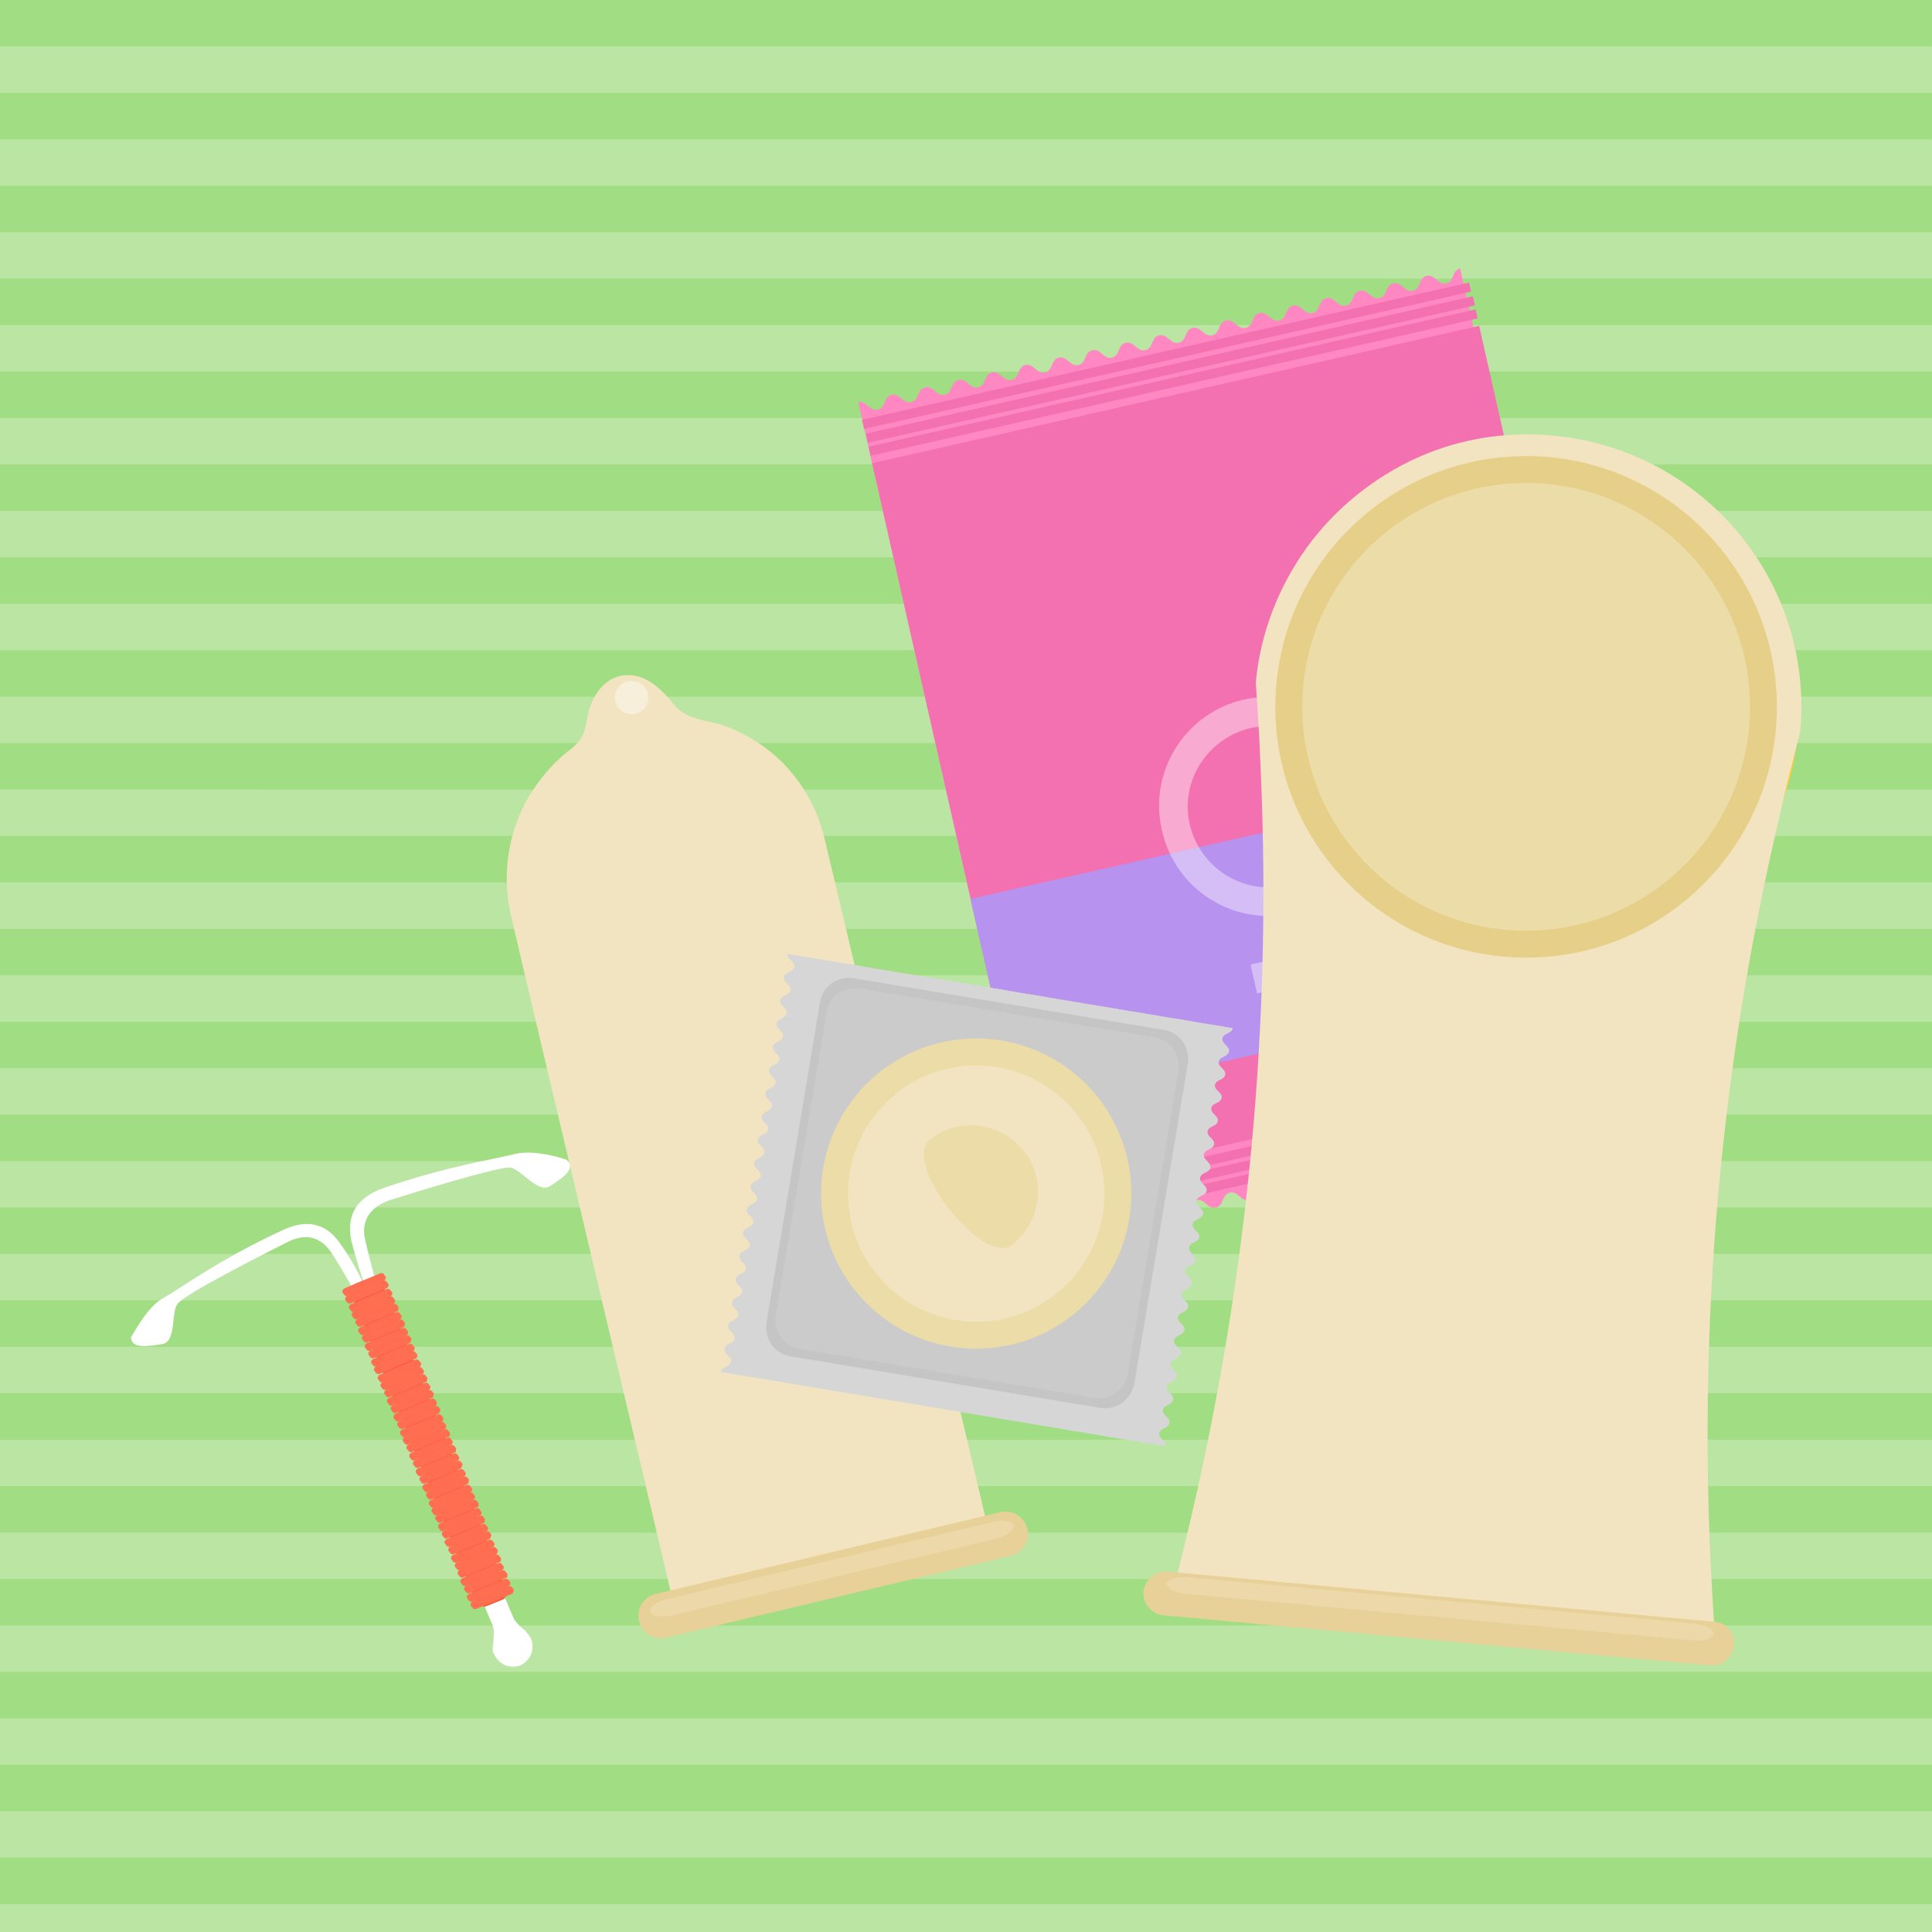 <svg version="1.1" xmlns="http://www.w3.org/2000/svg" xmlns:xlink="http://www.w3.org/1999/xlink" x="0px" y="0px" width="208px" height="208px" viewBox="0 0 208 208" xml:space="preserve"><style type="text/css">.st0{fill:none;} .st1{fill:#E0E0E0;} .st2{fill:#BAE5A2;} .st3{clip-path:url(#XMLID_75_);fill:#A1DD82;} .st4{fill:#FF87C2;} .st5{fill:#F371B0;} .st6{fill:#B792EF;} .st7{opacity:0.4;} .st8{fill:#FFFFFF;} .st9{fill:#FFCB36;} .st10{fill:#F3E4C1;} .st11{fill:#00F4C3;} .st12{fill:#E6D089;} .st13{fill:#ECDCA8;} .st14{fill:#E8D198;} .st15{fill:#ECD8A8;} .st16{opacity:0.4;fill:#FFFFFF;} .st17{fill:url(#XMLID_76_);} .st18{fill:#D6D6D6;} .st19{fill:#C5C5C5;} .st20{fill:#CBCBCB;} .st21{fill:#FF563B;} .st22{fill:#FF6E50;}</style><pattern width="4" height="4" patternUnits="userSpaceOnUse" id="Nueva_muestra_de_motivo_4" viewBox="0 -4 4 4" overflow="visible"><g id="XMLID_31_"><path id="XMLID_33_" class="st0" d="M4 0H0v-4h4z"/><path id="XMLID_32_" class="st1" d="M3.4-.6H.6v-2.8h2.8z"/></g></pattern><g id="actividad_x5F_text"><path id="XMLID_2321_" class="st2" d="M0 0h208v208H0z"/><g id="XMLID_2469_"><defs><path id="XMLID_5_" d="M0 0h208v208H0z"/></defs><clipPath id="XMLID_75_"><use xlink:href="#XMLID_5_" overflow="visible"/></clipPath><path id="XMLID_2320_" class="st3" d="M0 0h208v5H0z"/><path id="XMLID_2319_" class="st3" d="M0 10h208v5H0z"/><path id="XMLID_2316_" class="st3" d="M0 20h208v5H0z"/><path id="XMLID_2315_" class="st3" d="M0 30h208v5H0z"/><path id="XMLID_2314_" class="st3" d="M0 40h208v5H0z"/><path id="XMLID_2311_" class="st3" d="M0 50h208v5H0z"/><path id="XMLID_2310_" class="st3" d="M0 60h208v5H0z"/><path id="XMLID_2309_" class="st3" d="M0 70h208v5H0z"/><path id="XMLID_102_" class="st3" d="M0 80h208v5H0z"/><path id="XMLID_101_" class="st3" d="M0 90h208v5H0z"/><path id="XMLID_100_" class="st3" d="M0 100h208v5H0z"/><path id="XMLID_99_" class="st3" d="M0 110h208v5H0z"/><path id="XMLID_98_" class="st3" d="M0 120h208v5H0z"/><path id="XMLID_28_" class="st3" d="M0 130h208v5H0z"/><path id="XMLID_27_" class="st3" d="M0 140h208v5H0z"/><path id="XMLID_26_" class="st3" d="M0 150h208v5H0z"/><path id="XMLID_25_" class="st3" d="M0 160h208v5H0z"/><path id="XMLID_24_" class="st3" d="M0 170h208v5H0z"/><path id="XMLID_8_" class="st3" d="M0 180h208v5H0z"/><path id="XMLID_7_" class="st3" d="M0 190h208v5H0z"/><path id="XMLID_6_" class="st3" d="M0 200h208v5H0z"/></g></g><g id="Capa_18"><g id="XMLID_4189_"><g id="XMLID_4190_"><g id="XMLID_4191_"><path id="XMLID_5039_" class="st4" d="M92.4 43.3c.9-.2 1.2 1 2.1.8.9-.2.6-1.4 1.5-1.6.9-.2 1.2 1 2.1.8.9-.2.6-1.4 1.5-1.6.9-.2 1.2 1 2.1.8.9-.2.6-1.4 1.5-1.6.9-.2 1.2 1 2.1.8.9-.2.6-1.4 1.5-1.6.9-.2 1.2 1 2.1.8s.6-1.4 1.5-1.6c.9-.2 1.2 1 2.1.8.9-.2.6-1.4 1.5-1.6.9-.2 1.2 1 2.1.8.9-.2.6-1.4 1.5-1.6.9-.2 1.2 1 2.1.8.9-.2.6-1.4 1.5-1.6.9-.2 1.2 1 2.1.8.9-.2.6-1.4 1.5-1.6.9-.2 1.2 1 2.1.8.9-.2.6-1.4 1.5-1.6.9-.2 1.2 1 2.1.8.9-.2.6-1.4 1.5-1.6s1.2 1 2.1.8c.9-.2.6-1.4 1.5-1.6.9-.2 1.2 1 2.1.8.9-.2.6-1.4 1.5-1.6.9-.2 1.2 1 2.1.8.9-.2.6-1.4 1.5-1.6.9-.2 1.2 1 2.1.8s.6-1.4 1.5-1.6 1.2 1 2.1.8c.9-.2.6-1.4 1.5-1.6s1.2 1 2.1.8c.9-.2.6-1.4 1.5-1.6.9-.2 1.2 1 2.1.8.9-.2.6-1.4 1.5-1.6l20.5 90.7c-.9.2-1.2-1-2.1-.8-.9.2-.6 1.4-1.5 1.6-.9.2-1.2-1-2.1-.8-.9.2-.6 1.4-1.5 1.6-.9.2-1.2-1-2.1-.8-.9.2-.6 1.4-1.5 1.6-.9.2-1.2-1-2.1-.8-.9.2-.6 1.4-1.5 1.6-.9.2-1.2-1-2.1-.8-.9.2-.6 1.4-1.5 1.6-.9.2-1.2-1-2.1-.8-.9.2-.6 1.4-1.5 1.6-.9.2-1.2-1-2.1-.8-.9.2-.6 1.4-1.5 1.6-.9.2-1.2-1-2.1-.8-.9.2-.6 1.4-1.5 1.6-.9.2-1.2-1-2.1-.8-.9.2-.6 1.4-1.5 1.6-.9.2-1.2-1-2.1-.8-.9.2-.6 1.4-1.5 1.6-.9.2-1.2-1-2.1-.8-.9.2-.6 1.4-1.5 1.6-.9.2-1.2-1-2.1-.8-.9.2-.6 1.4-1.5 1.6-.9.2-1.2-1-2.1-.8-.9.2-.6 1.4-1.5 1.6-.9.2-1.2-1-2.1-.8-.9.2-.6 1.4-1.5 1.6-.9.2-1.2-1-2.1-.8-.9.2-.6 1.4-1.5 1.6-.9.2-1.2-1-2.1-.8-.9.2-.6 1.4-1.5 1.6-.9.2-1.2-1-2.1-.8-.9.2-.6 1.4-1.5 1.6-.9.2-1.2-1-2.1-.8-.9.2-.6 1.4-1.5 1.6L92.4 43.3z"/><path id="XMLID_5038_" transform="rotate(-12.749 135.358 81.494)" class="st5" d="M101.9 41.5h67v80h-67z"/><path id="XMLID_5037_" transform="rotate(-12.749 139.69 100.646)" class="st6" d="M106.2 89.1h67v23.1h-67z"/><path id="XMLID_5036_" transform="rotate(-12.749 126.244 41.203)" class="st5" d="M92.8 40.7h67v1h-67z"/><path id="XMLID_5035_" transform="rotate(-12.749 125.919 39.767)" class="st5" d="M92.5 39.3h67v1h-67z"/><path id="XMLID_5034_" transform="rotate(-12.749 125.594 38.33)" class="st5" d="M92.1 37.8h67v1h-67z"/><path id="XMLID_5033_" transform="rotate(-12.749 145.09 124.513)" class="st5" d="M111.6 124h67v1h-67z"/><path id="XMLID_5032_" transform="rotate(-12.749 144.765 123.077)" class="st5" d="M111.3 122.6h67v1h-67z"/><path id="XMLID_5031_" transform="rotate(-12.749 144.44 121.64)" class="st5" d="M111 121.2h67v1h-67z"/><g id="XMLID_4192_" class="st7"><path id="XMLID_5028_" class="st8" d="M134 75.3c-6.4 1.4-10.4 7.8-8.9 14.1 1.4 6.4 7.8 10.4 14.1 8.9 6.4-1.4 10.4-7.8 8.9-14.1-1.4-6.3-7.7-10.3-14.1-8.9zm4.5 20c-4.7 1.1-9.3-1.9-10.4-6.5-1.1-4.7 1.9-9.3 6.5-10.4 4.7-1.1 9.3 1.9 10.4 6.5 1.1 4.7-1.8 9.4-6.5 10.4z"/><path id="XMLID_5027_" transform="rotate(-12.749 140.344 103.533)" class="st8" d="M138.8 97.5h3.2v12.1h-3.2z"/><path id="XMLID_5026_" transform="scale(-1) rotate(77.251 130.35 -175.84)" class="st8" d="M138.9 98.5h3.2v11.3h-3.2z"/></g></g><g id="XMLID_4193_"><path id="XMLID_5023_" class="st9" d="M191.5 87.3c.7-2.9 1.4-5.7 2.1-8.6-.3 3.1-1 6-2.1 8.6z"/><path id="XMLID_5022_" class="st10" d="M184.7 176.9l-58.5-5.3c7.7-29.4 10.9-59.1 9.5-89.3-.1-2.9-.3-5.9-.5-8.8.4-4.4 1.8-8.5 3.9-12.1 2.6-4.5 6.4-8.2 10.9-10.8 5-2.9 11-4.3 17.2-3.7 7.7.7 14.4 4.3 19.2 9.6 5.3 5.9 8.2 13.8 7.4 22.3-.7 2.9-1.5 5.7-2.1 8.6-7 29.4-9.3 59.3-7 89.5z"/><path id="XMLID_5021_" class="st11" d="M154.9 173.7c-4.2-1.3-9.5-1.8-13.8-1-.1 0-.2.2-.1.2 1.3 1 3 1.7 4.8 1.4 1.5-.2 2.9.2 4.4.1 1.6-.1 3.1-.1 4.6-.3.4.1.4-.3.1-.4z"/><path id="XMLID_5020_" class="st11" d="M159 174.6c-1.1-1-3.6-.8-5.1-1-.3 0-2.6-.1-2.2.8.5.8 2 .7 2.9.9 1.3.2 3.2.6 4.3-.1.2-.2.2-.5.1-.6z"/><circle id="XMLID_5019_" class="st12" cx="164.3" cy="76.1" r="27"/><circle id="XMLID_5018_" class="st13" cx="164.3" cy="76.1" r="24.1"/><g id="XMLID_4194_"><path id="XMLID_5017_" class="st14" d="M184.6 174.6l-58.9-5.4c-1.3-.1-2.4.8-2.6 2.1-.1 1.3.8 2.4 2.1 2.6l58.9 5.4c1.3.1 2.4-.8 2.6-2.1.1-1.4-.8-2.5-2.1-2.6z"/></g><g id="XMLID_4195_"><path id="XMLID_5015_" class="st15" d="M182.4 174.8l-54.5-5c-1.2-.1-2.2.2-2.3.7 0 .5.9 1 2.1 1.1l54.5 5c1.2.1 2.2-.2 2.3-.7 0-.5-.9-1-2.1-1.1z"/></g></g></g><g id="XMLID_4196_"><g id="XMLID_4197_"><path id="XMLID_5011_" class="st10" d="M88.8 90.4c3.4 14.2 17.2 72.6 17.7 74.7l-33.9 8c-.4-2-16.6-70.1-17.6-74.6-1-4.3-.3-8.9 1.9-12.7C58 84 59.4 82.3 61 81c.8-.6 1.4-1.1 1.8-2 .4-1 .4-2.1.8-3.1.6-1.6 1.9-3.1 3.7-3.2 2.3-.2 4 1.6 5.3 3.2 1.3 1.6 3.4 1.6 5.3 2.2 2 .7 4 1.9 5.6 3.3 2.6 2.3 4.5 5.5 5.3 9z"/><g id="XMLID_4198_"><path id="XMLID_5010_" class="st14" d="M107.7 162.8l-37.1 8.8c-1.3.3-2.1 1.6-1.8 2.9.3 1.3 1.6 2.1 2.9 1.8l37.1-8.8c1.3-.3 2.1-1.6 1.8-2.9-.3-1.3-1.6-2.1-2.9-1.8z"/></g><g id="XMLID_4199_"><path id="XMLID_5008_" class="st15" d="M106.7 163.9L72 172.1c-1.2.3-2.1.9-2 1.4.1.5 1.2.7 2.4.4l34.7-8.2c1.2-.3 2.1-.9 2-1.4-.1-.6-1.2-.7-2.4-.4z"/></g><circle id="XMLID_5006_" class="st16" cx="68" cy="75.1" r="1.8"/></g><g id="XMLID_4200_"><pattern id="XMLID_76_" xlink:href="#Nueva_muestra_de_motivo_4" patternTransform="translate(-2.542 -3.764)"/><path id="XMLID_5004_" class="st17" d="M77.6 147.7c.1-.6 1-.5 1.1-1.1.1-.6-.8-.8-.7-1.4.1-.6 1-.5 1.1-1.1.1-.6-.8-.8-.7-1.4.1-.6 1-.5 1.1-1.1.1-.6-.8-.8-.7-1.4.1-.6 1-.5 1.1-1.1.1-.6-.8-.8-.7-1.4.1-.6 1-.5 1.1-1.1.1-.6-.8-.8-.7-1.4.1-.6 1-.5 1.1-1.1.1-.6-.8-.8-.7-1.4.1-.6 1-.5 1.1-1.1.1-.6-.8-.8-.7-1.4.1-.6 1-.5 1.1-1.1.1-.6-.8-.8-.7-1.4.1-.6 1-.5 1.1-1.1.1-.6-.8-.8-.7-1.4.1-.6 1-.5 1.1-1.1.1-.6-.8-.8-.7-1.4.1-.6 1-.5 1.1-1.1.1-.6-.8-.8-.7-1.4.1-.6 1-.5 1.1-1.1.1-.6-.8-.8-.7-1.4.1-.6 1-.5 1.1-1.1.1-.6-.8-.8-.7-1.4.1-.6 1-.5 1.1-1.1.1-.6-.8-.8-.7-1.4.1-.6 1-.5 1.1-1.1.1-.6-.8-.8-.7-1.4.1-.6 1-.5 1.1-1.1.1-.6-.8-.8-.7-1.4.1-.6 1-.5 1.1-1.1.1-.6-.8-.8-.7-1.4.1-.6 1-.5 1.1-1.1.1-.6-.8-.8-.7-1.4l47.9 8c-.1.6-1 .5-1.1 1.1-.1.6.8.8.7 1.4-.1.6-1 .5-1.1 1.1-.1.6.8.8.7 1.4-.1.6-1 .5-1.1 1.1-.1.6.8.8.7 1.4-.1.6-1 .5-1.1 1.1-.1.6.8.8.7 1.4-.1.6-1 .5-1.1 1.1-.1.6.8.8.7 1.4-.1.6-1 .5-1.1 1.1-.1.6.8.8.7 1.4-.1.6-1 .5-1.1 1.1-.1.6.8.8.7 1.4-.1.6-1 .5-1.1 1.1-.1.6.8.8.7 1.4-.1.6-1 .5-1.1 1.1-.1.6.8.8.7 1.4-.1.6-1 .5-1.1 1.1-.1.6.8.8.7 1.4-.1.6-1 .5-1.1 1.1-.1.6.8.8.7 1.4-.1.6-1 .5-1.1 1.1-.1.6.8.8.7 1.4-.1.6-1 .5-1.1 1.1-.1.6.8.8.7 1.4-.1.6-1 .5-1.1 1.1-.1.6.8.8.7 1.4-.1.6-1 .5-1.1 1.1-.1.6.8.8.7 1.4-.1.6-1 .5-1.1 1.1-.1.6.8.8.7 1.4-.1.6-1 .5-1.1 1.1-.1.6.8.8.7 1.4-.1.6-1 .5-1.1 1.1-.1.6.8.8.7 1.4l-47.9-8z"/><g id="XMLID_4201_"><path id="XMLID_5003_" class="st18" d="M77.6 147.7c.1-.6 1-.5 1.1-1.1.1-.6-.8-.8-.7-1.4.1-.6 1-.5 1.1-1.1.1-.6-.8-.8-.7-1.4.1-.6 1-.5 1.1-1.1.1-.6-.8-.8-.7-1.4.1-.6 1-.5 1.1-1.1.1-.6-.8-.8-.7-1.4.1-.6 1-.5 1.1-1.1.1-.6-.8-.8-.7-1.4.1-.6 1-.5 1.1-1.1.1-.6-.8-.8-.7-1.4.1-.6 1-.5 1.1-1.1.1-.6-.8-.8-.7-1.4.1-.6 1-.5 1.1-1.1.1-.6-.8-.8-.7-1.4.1-.6 1-.5 1.1-1.1.1-.6-.8-.8-.7-1.4.1-.6 1-.5 1.1-1.1.1-.6-.8-.8-.7-1.4.1-.6 1-.5 1.1-1.1.1-.6-.8-.8-.7-1.4.1-.6 1-.5 1.1-1.1.1-.6-.8-.8-.7-1.4.1-.6 1-.5 1.1-1.1.1-.6-.8-.8-.7-1.4.1-.6 1-.5 1.1-1.1.1-.6-.8-.8-.7-1.4.1-.6 1-.5 1.1-1.1.1-.6-.8-.8-.7-1.4.1-.6 1-.5 1.1-1.1.1-.6-.8-.8-.7-1.4.1-.6 1-.5 1.1-1.1.1-.6-.8-.8-.7-1.4.1-.6 1-.5 1.1-1.1.1-.6-.8-.8-.7-1.4l47.9 8c-.1.6-1 .5-1.1 1.1-.1.6.8.8.7 1.4-.1.6-1 .5-1.1 1.1-.1.6.8.8.7 1.4-.1.6-1 .5-1.1 1.1-.1.6.8.8.7 1.4-.1.6-1 .5-1.1 1.1-.1.6.8.8.7 1.4-.1.6-1 .5-1.1 1.1-.1.6.8.8.7 1.4-.1.6-1 .5-1.1 1.1-.1.6.8.8.7 1.4-.1.6-1 .5-1.1 1.1-.1.6.8.8.7 1.4-.1.6-1 .5-1.1 1.1-.1.6.8.8.7 1.4-.1.6-1 .5-1.1 1.1-.1.6.8.8.7 1.4-.1.6-1 .5-1.1 1.1-.1.6.8.8.7 1.4-.1.6-1 .5-1.1 1.1-.1.6.8.8.7 1.4-.1.6-1 .5-1.1 1.1-.1.6.8.8.7 1.4-.1.6-1 .5-1.1 1.1-.1.6.8.8.7 1.4-.1.6-1 .5-1.1 1.1-.1.6.8.8.7 1.4-.1.6-1 .5-1.1 1.1-.1.6.8.8.7 1.4-.1.6-1 .5-1.1 1.1-.1.6.8.8.7 1.4-.1.6-1 .5-1.1 1.1-.1.6.8.8.7 1.4-.1.6-1 .5-1.1 1.1-.1.6.8.8.7 1.4l-47.9-8z"/><path id="XMLID_5002_" class="st19" d="M118.6 151.6L85 146c-1.6-.3-2.7-1.8-2.5-3.5l5.8-34.7c.3-1.6 1.8-2.7 3.5-2.5l33.6 5.6c1.6.3 2.7 1.8 2.5 3.5l-5.8 34.7c-.4 1.6-1.9 2.7-3.5 2.5z"/><path id="XMLID_5001_" class="st20" d="M117.8 150.5L86 145.2c-1.6-.3-2.7-1.8-2.5-3.5l5.5-32.8c.3-1.6 1.8-2.7 3.5-2.5l31.9 5.3c1.6.3 2.7 1.8 2.5 3.5l-5.5 32.8c-.4 1.7-1.9 2.8-3.6 2.5z"/><circle id="XMLID_5000_" class="st13" cx="105.1" cy="128.5" r="16.7"/><circle id="XMLID_4999_" class="st10" cx="105.1" cy="128.5" r="13.8"/><path id="XMLID_4998_" class="st13" d="M100.1 122.7c3.1-2.5 7.6-1.9 10.1 1.2s1.9 7.6-1.2 10.1c-3.1 2.5-12-8.8-8.9-11.3z"/></g></g></g><g id="XMLID_4202_"><path id="XMLID_4994_" class="st21" d="M37.9 139.6l13.2 32.5c.3.6.8 1 1.3.8l1.6-.6c.5-.2.6-.8.4-1.5l-13.2-32.5c-.3-.6-.8-1-1.3-.8l-1.6.6c-.5.3-.6.9-.4 1.5z"/><path id="XMLID_4993_" class="st8" d="M39.1 137.9l1.2-.5s-.7-2.6-1-4c-.2-.8-.1-1.5.1-2 .4-1.1 1.4-1.8 2.6-2.2 2.2-.7 11.9-3.7 13-3.5 1.2.3 2.9 2.8 4.2 2 1.6-1 2.9-2 1.7-2.9h-.1c-.5-.2-3.3-1-5.2-.6-2.3.6-7.3 1.3-14.3 3.7-3.4 1.2-3.9 3.4-3.5 5.6.5 2 1.3 4.4 1.3 4.4z"/><path id="XMLID_4992_" class="st8" d="M17.5 144.7c1.5-.3.9-3.3 1.6-4.3.6-1 9.7-5.6 11.7-6.6 1.7-.9 3.5-1 4.9 1.1.8 1.2 2.1 3.5 2.1 3.5l1.2-.5s-1.1-2.3-2.3-3.9c-1.2-1.8-3.1-3.1-6.4-1.5-6.7 3.1-10.7 6.1-12.8 7.3-1.6.9-2.9 3.4-3.3 4 0 .1-.1.1-.1.1 0 1.3 1.6 1.1 3.4.8z"/><path id="XMLID_4991_" class="st8" d="M53.2 178.1c.5 1.1 1.7 1.6 2.8 1.2 1.1-.5 1.6-1.7 1.2-2.8-.1-.3-.4-.6-.6-.9-.5-.4-1.2-1-1.4-1.6l-.8-1.9-2.2.9.8 1.9c.3.6.1 1.5.1 2.1-.1.4-.1.8.1 1.1z"/><g id="XMLID_4203_"><path id="XMLID_4990_" class="st22" d="M41.3 137.9l-3.8 1.6c-.2.1-.4 0-.5-.2l-.1-.1c-.1-.2 0-.4.2-.5l3.8-1.6c.2-.1.4 0 .5.2l.1.1c.1.2 0 .4-.2.5z"/><path id="XMLID_4989_" class="st22" d="M41.6 138.7l-3.8 1.6c-.2.1-.4 0-.5-.2l-.1-.1c-.1-.2 0-.4.2-.5l3.8-1.6c.2-.1.4 0 .5.2l.1.1c.1.2 0 .4-.2.5z"/><path id="XMLID_4988_" class="st22" d="M42 139.6l-3.8 1.6c-.2.1-.4 0-.5-.2l-.1-.1c-.1-.2 0-.4.2-.5l3.8-1.6c.2-.1.4 0 .5.2l.1.1c.1.2 0 .4-.2.5z"/><path id="XMLID_4987_" class="st22" d="M42.3 140.4l-3.8 1.6c-.2.1-.4 0-.5-.2l-.1-.1c-.1-.2 0-.4.2-.5l3.8-1.6c.2-.1.4 0 .5.2l.1.1c.1.2 0 .4-.2.5z"/><path id="XMLID_4986_" class="st22" d="M42.7 141.2l-3.8 1.6c-.2.1-.4 0-.5-.2l-.1-.1c-.1-.2 0-.4.2-.5l3.8-1.6c.2-.1.4 0 .5.2l.1.1c0 .3 0 .5-.2.5z"/><path id="XMLID_4985_" class="st22" d="M43 142.1l-3.8 1.6c-.2.1-.4 0-.5-.2l-.1-.1c-.1-.2 0-.4.2-.5l3.8-1.6c.2-.1.4 0 .5.2l.1.1c.1.2 0 .4-.2.5z"/><path id="XMLID_4984_" class="st22" d="M43.4 142.9l-3.8 1.6c-.2.1-.4 0-.5-.2l-.1-.1c-.1-.2 0-.4.2-.5l3.8-1.6c.2-.1.4 0 .5.2l.1.1c0 .3-.1.5-.2.5z"/><path id="XMLID_4983_" class="st22" d="M43.7 143.8l-3.8 1.6c-.2.1-.4 0-.5-.2l-.1-.1c-.1-.2 0-.4.2-.5l3.8-1.6c.2-.1.4 0 .5.2l.1.1c.1.2 0 .4-.2.5z"/><path id="XMLID_4982_" class="st22" d="M44.1 144.6l-3.8 1.6c-.2.1-.4 0-.5-.2l-.1-.1c-.1-.2 0-.4.2-.5l3.8-1.6c.2-.1.4 0 .5.2l.1.1c0 .2-.1.4-.2.5z"/><path id="XMLID_4981_" class="st22" d="M44.4 145.5l-3.8 1.6c-.2.1-.4 0-.5-.2l-.1-.1c-.1-.2 0-.4.2-.5l3.8-1.6c.2-.1.4 0 .5.2l.1.1c.1.2 0 .4-.2.5z"/><path id="XMLID_4980_" class="st22" d="M44.7 146.3l-3.8 1.6c-.2.1-.4 0-.5-.2l-.1-.1c-.1-.2 0-.4.2-.5l3.8-1.6c.2-.1.4 0 .5.2l.1.1c.1.2 0 .4-.2.5z"/><path id="XMLID_4979_" class="st22" d="M45.1 147.2l-3.8 1.6c-.2.1-.4 0-.5-.2l-.1-.1c-.1-.2 0-.4.2-.5l3.8-1.6c.2-.1.4 0 .5.2l.1.1c.1.2 0 .4-.2.5z"/><path id="XMLID_4978_" class="st22" d="M45.4 148l-3.8 1.6c-.2.1-.4 0-.5-.2l-.1-.1c-.1-.2 0-.4.2-.5l3.8-1.6c.2-.1.4 0 .5.2l.1.1c.1.2 0 .4-.2.5z"/><path id="XMLID_4972_" class="st22" d="M45.8 148.8l-3.8 1.6c-.2.1-.4 0-.5-.2l-.1-.1c-.1-.2 0-.4.2-.5l3.8-1.6c.2-.1.4 0 .5.2l.1.1c0 .3 0 .5-.2.5z"/><path id="XMLID_4971_" class="st22" d="M46.1 149.7l-3.8 1.6c-.2.1-.4 0-.5-.2l-.1-.1c-.1-.2 0-.4.2-.5l3.8-1.6c.2-.1.4 0 .5.2l.1.1c.1.2 0 .4-.2.5z"/><path id="XMLID_2337_" class="st22" d="M46.5 150.5l-3.8 1.6c-.2.1-.4 0-.5-.2l-.1-.1c-.1-.2 0-.4.2-.5l3.8-1.6c.2-.1.4 0 .5.2l.1.1c0 .2-.1.5-.2.5z"/><path id="XMLID_2336_" class="st22" d="M46.8 151.4L43 153c-.2.1-.4 0-.5-.2l-.1-.1c-.1-.2 0-.4.2-.5l3.8-1.6c.2-.1.4 0 .5.2l.1.1c.1.2 0 .4-.2.5z"/><path id="XMLID_2331_" class="st22" d="M47.2 152.2l-3.8 1.6c-.2.1-.4 0-.5-.2l-.1-.1c-.1-.2 0-.4.2-.5l3.8-1.6c.2-.1.4 0 .5.2l.1.1c0 .2-.1.4-.2.5z"/><path id="XMLID_2326_" class="st22" d="M47.5 153.1l-3.8 1.6c-.2.1-.4 0-.5-.2l-.1-.1c-.1-.2 0-.4.2-.5l3.8-1.6c.2-.1.4 0 .5.2l.1.1c.1.2 0 .4-.2.5z"/><path id="XMLID_2325_" class="st22" d="M47.8 153.9l-3.8 1.6c-.2.1-.4 0-.5-.2l-.1-.1c-.1-.2 0-.4.2-.5l3.8-1.6c.2-.1.4 0 .5.2l.1.1c.1.2 0 .4-.2.5z"/><path id="XMLID_2324_" class="st22" d="M48.2 154.7l-3.8 1.6c-.2.1-.4 0-.5-.2l-.1-.1c-.1-.2 0-.4.2-.5l3.8-1.6c.2-.1.4 0 .5.2l.1.1c.1.3 0 .5-.2.5z"/><path id="XMLID_30_" class="st22" d="M48.5 155.6l-3.8 1.6c-.2.1-.4 0-.5-.2l-.1-.1c-.1-.2 0-.4.2-.5l3.8-1.6c.2-.1.4 0 .5.2l.1.1c.1.2 0 .4-.2.5z"/><path id="XMLID_29_" class="st22" d="M48.9 156.4l-3.8 1.6c-.2.1-.4 0-.5-.2l-.1-.1c-.1-.2 0-.4.2-.5l3.8-1.6c.2-.1.4 0 .5.2l.1.1c0 .3 0 .5-.2.5z"/><path id="XMLID_23_" class="st22" d="M49.2 157.3l-3.8 1.6c-.2.1-.4 0-.5-.2l-.1-.1c-.1-.2 0-.4.2-.5l3.8-1.6c.2-.1.4 0 .5.2l.1.1c.1.2 0 .4-.2.5z"/><path id="XMLID_22_" class="st22" d="M49.6 158.1l-3.8 1.6c-.2.1-.4 0-.5-.2l-.1-.1c-.1-.2 0-.4.2-.5l3.8-1.6c.2-.1.4 0 .5.2l.1.1c0 .2-.1.4-.2.5z"/><path id="XMLID_21_" class="st22" d="M49.9 159l-3.8 1.6c-.2.1-.4 0-.5-.2l-.1-.1c-.1-.2 0-.4.2-.5l3.8-1.6c.2-.1.4 0 .5.2l.1.1c.1.2 0 .4-.2.5z"/><path id="XMLID_20_" class="st22" d="M50.3 159.8l-3.8 1.6c-.2.1-.4 0-.5-.2l-.1-.1c-.1-.2 0-.4.2-.5l3.8-1.6c.2-.1.4 0 .5.2l.1.1c0 .2-.1.4-.2.5z"/><path id="XMLID_19_" class="st22" d="M50.6 160.7l-3.8 1.6c-.2.1-.4 0-.5-.2l-.1-.1c-.1-.2 0-.4.2-.5l3.8-1.6c.2-.1.4 0 .5.2l.1.1c.1.2 0 .4-.2.5z"/><path id="XMLID_18_" class="st22" d="M50.9 161.5l-3.8 1.6c-.2.1-.4 0-.5-.2l-.1-.1c-.1-.2 0-.4.2-.5l3.8-1.6c.2-.1.4 0 .5.2l.1.1c.1.2 0 .4-.2.5z"/><path id="XMLID_17_" class="st22" d="M51.3 162.3l-3.8 1.6c-.2.1-.4 0-.5-.2l-.1-.1c-.1-.2 0-.4.2-.5l3.8-1.6c.2-.1.4 0 .5.2l.1.1c.1.3 0 .5-.2.5z"/><path id="XMLID_16_" class="st22" d="M51.6 163.2l-3.8 1.6c-.2.1-.4 0-.5-.2l-.1-.1c-.1-.2 0-.4.2-.5l3.8-1.6c.2-.1.4 0 .5.2l.1.1c.1.2 0 .4-.2.5z"/><path id="XMLID_15_" class="st22" d="M52 164l-3.8 1.6c-.2.1-.4 0-.5-.2l-.1-.1c-.1-.2 0-.4.2-.5l3.8-1.6c.2-.1.4 0 .5.2l.1.1c0 .2 0 .5-.2.5z"/><path id="XMLID_14_" class="st22" d="M52.3 164.9l-3.8 1.6c-.2.1-.4 0-.5-.2l-.1-.1c-.1-.2 0-.4.2-.5l3.8-1.6c.2-.1.4 0 .5.2l.1.1c.1.2 0 .4-.2.5z"/><path id="XMLID_13_" class="st22" d="M52.7 165.7l-3.8 1.6c-.2.1-.4 0-.5-.2l-.1-.1c-.1-.2 0-.4.2-.5l3.8-1.6c.2-.1.4 0 .5.2l.1.1c0 .2-.1.4-.2.5z"/><path id="XMLID_12_" class="st22" d="M53 166.6l-3.8 1.6c-.2.1-.4 0-.5-.2l-.1-.1c-.1-.2 0-.4.2-.5l3.8-1.6c.2-.1.4 0 .5.2l.1.1c.1.2 0 .4-.2.5z"/><path id="XMLID_11_" class="st22" d="M53.4 167.4l-3.8 1.6c-.2.1-.4 0-.5-.2l-.1-.1c-.1-.2 0-.4.2-.5l3.8-1.6c.2-.1.4 0 .5.2l.1.1c0 .2-.1.4-.2.5z"/><path id="XMLID_10_" class="st22" d="M53.7 168.2l-3.8 1.6c-.2.1-.4 0-.5-.2l-.1-.1c-.1-.2 0-.4.2-.5l3.8-1.6c.2-.1.4 0 .5.2l.1.1c.1.3 0 .5-.2.5z"/><path id="XMLID_9_" class="st22" d="M54 169.1l-3.8 1.6c-.2.1-.4 0-.5-.2l-.1-.1c-.1-.2 0-.4.2-.5l3.8-1.6c.2-.1.4 0 .5.2l.1.1c.1.2 0 .4-.2.5z"/><path id="XMLID_4_" class="st22" d="M54.4 169.9l-3.8 1.6c-.2.1-.4 0-.5-.2l-.1-.1c-.1-.2 0-.4.2-.5l3.8-1.6c.2-.1.4 0 .5.2l.1.1c.1.3 0 .5-.2.5z"/><path id="XMLID_2_" class="st22" d="M54.7 170.8l-3.8 1.6c-.2.1-.4 0-.5-.2l-.1-.1c-.1-.2 0-.4.2-.5l3.8-1.6c.2-.1.4 0 .5.2l.1.1c.1.2 0 .4-.2.5z"/><path id="XMLID_1_" class="st22" d="M55.1 171.6l-3.8 1.6c-.2.1-.4 0-.5-.2l-.1-.1c-.1-.2 0-.4.2-.5l3.8-1.6c.2-.1.4 0 .5.2l.1.1c0 .2 0 .4-.2.5z"/></g></g></g></g></svg>